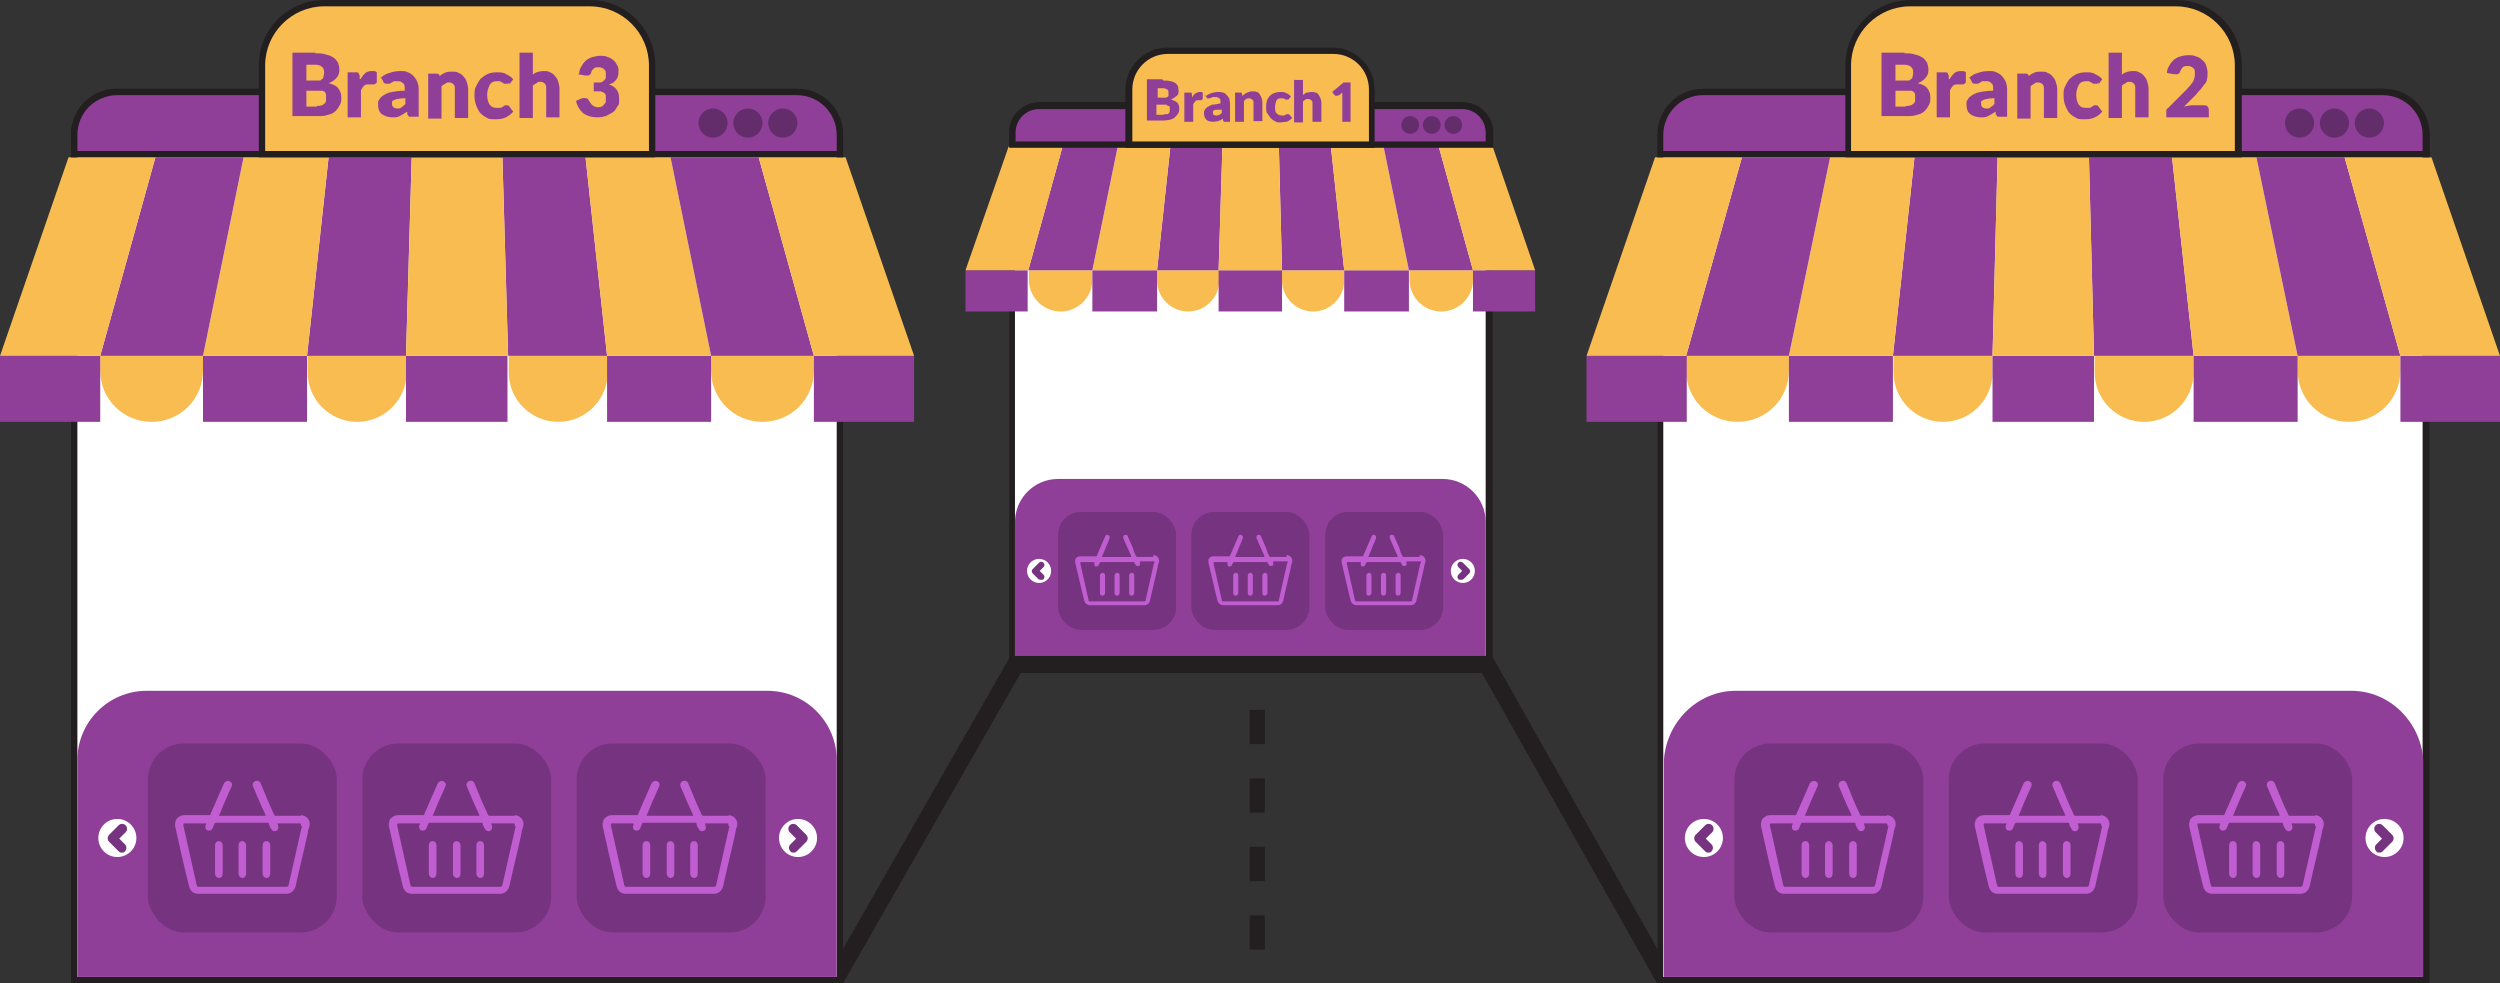 <?xml version="1.0" encoding="UTF-8"?>
<svg id="Layer_1" data-name="Layer 1" xmlns="http://www.w3.org/2000/svg" viewBox="0 0 394.1 155">
  <rect x="0" y="0" width="394.1" height="155" fill="#333333" stroke="none"/>
  <defs>
    <style>
      .cls-1 {
        fill: #c05dd1;
      }

      .cls-1, .cls-2, .cls-3, .cls-4, .cls-5, .cls-6, .cls-7 {
        stroke-width: 0px;
      }

      .cls-2 {
        fill: #903f98;
      }

      .cls-3 {
        fill: #76337f;
      }

      .cls-4 {
        fill: #632d6b;
      }

      .cls-5 {
        fill: #231f20;
      }

      .cls-6 {
        fill: #f8bc50;
      }

      .cls-7 {
        fill: #fff;
      }
    </style>
  </defs>
  <g>
    <path class="cls-7" d="M163.7,16.7h66.9c2.3,0,4.2,1.9,4.2,4.2v83.1h-75.2V20.8c0-2.3,1.9-4.1,4.1-4.1Z"/>
    <path class="cls-5" d="M235.3,104.4h-76.2V20.8c0-2.6,2.1-4.6,4.6-4.6h66.9c2.6,0,4.7,2.1,4.7,4.7v83.6ZM160,103.4h74.2V20.8c0-2-1.6-3.7-3.7-3.7h-66.9c-2,0-3.6,1.6-3.6,3.6v82.6Z"/>
  </g>
  <g>
    <path class="cls-6" d="M162.1,42.6h10.1v1.5c0,2.8-2.3,5-5,5h0c-2.8,0-5-2.3-5-5v-1.5h0Z"/>
    <path class="cls-6" d="M182.4,42.6h9.8v1.6c0,2.7-2.2,4.9-4.9,4.9h0c-2.7,0-4.9-2.2-4.9-4.9v-1.6h0Z"/>
    <path class="cls-6" d="M202.1,42.6h9.8v1.6c0,2.7-2.2,4.9-4.9,4.9h0c-2.7,0-4.9-2.2-4.9-4.9v-1.6h0Z"/>
    <path class="cls-6" d="M222.1,42.6h10.1v1.5c0,2.8-2.3,5-5,5h0c-2.8,0-5-2.3-5-5v-1.5h0Z"/>
    <rect class="cls-2" x="152.2" y="42.6" width="9.8" height="6.5"/>
    <rect class="cls-2" x="172.2" y="42.6" width="10.2" height="6.5"/>
    <rect class="cls-2" x="192.1" y="42.6" width="10" height="6.5"/>
    <rect class="cls-2" x="211.9" y="42.6" width="10.2" height="6.5"/>
    <rect class="cls-2" x="232.2" y="42.6" width="9.8" height="6.5"/>
    <polygon class="cls-2" points="192.7 23.1 192.1 42.6 182.4 42.6 184.5 23.1 192.7 23.1"/>
    <polygon class="cls-6" points="182.4 42.6 172.2 42.6 176.2 23.1 184.5 23.1 182.4 42.6"/>
    <polygon class="cls-2" points="172.2 42.6 162.1 42.6 167.5 23.1 176.2 23.1 172.2 42.6"/>
    <polygon class="cls-6" points="162.1 42.6 152.2 42.6 159 23.1 167.5 23.1 162.1 42.6"/>
    <polygon class="cls-2" points="201.6 23.1 202.1 42.6 211.9 42.6 209.8 23.1 201.6 23.1"/>
    <polygon class="cls-6" points="211.9 42.6 222.1 42.6 218.1 23.1 209.8 23.1 211.9 42.6"/>
    <polygon class="cls-2" points="222.1 42.6 232.2 42.6 226.8 23.1 218.1 23.1 222.1 42.6"/>
    <polygon class="cls-6" points="232.2 42.6 242 42.6 235.3 23.1 226.8 23.1 232.2 42.6"/>
    <polygon class="cls-6" points="192.1 42.6 192.7 23.1 201.6 23.1 202.1 42.6 192.1 42.6"/>
  </g>
  <path class="cls-2" d="M166.8,75.5h60.6c3.7,0,6.8,3,6.8,6.8v21.3h-74.2v-21.3c0-3.7,3-6.8,6.8-6.8Z"/>
  <g>
    <circle class="cls-7" cx="230.6" cy="90" r="1.9"/>
    <path class="cls-3" d="M230.2,91.4c-.1,0-.2,0-.3-.1-.2-.2-.2-.5,0-.7l.6-.6-.6-.6c-.2-.2-.2-.5,0-.7s.5-.2.7,0l1,1c.2.2.2.5,0,.7l-.9.9c0,0-.2.1-.3.1Z"/>
  </g>
  <g>
    <circle class="cls-7" cx="163.8" cy="90" r="1.9"/>
    <path class="cls-3" d="M164.2,91.4c.1,0,.2,0,.3-.1.2-.2.2-.5,0-.7l-.6-.6.6-.6c.2-.2.2-.5,0-.7s-.5-.2-.7,0l-1,1c-.2.2-.2.5,0,.7l.9.9c0,0,.2.1.3.1Z"/>
  </g>
  <g>
    <g>
      <rect class="cls-3" x="166.8" y="80.7" width="18.6" height="18.6" rx="3.6" ry="3.6"/>
      <g>
        <path class="cls-1" d="M181.8,87.8c-.8,0-1.6,0-2.5,0,0,0-.1,0-.2-.1-.2-.4-.4-.8-.5-1.3-.3-.6-.5-1.2-.8-1.8,0-.2-.2-.3-.4-.3-.3,0-.4.3-.3.6.4.9.8,1.8,1.2,2.7,0,0,0,.1,0,.2h-4.6c.2-.4.3-.8.5-1.2.2-.6.5-1.1.7-1.7.1-.3,0-.5-.3-.6-.2,0-.3,0-.4.3-.4,1-.9,2-1.3,3,0,0,0,.1-.2.1-.8,0-1.6,0-2.4,0-.4,0-.7.2-.8.5,0,0,0,.2,0,.2v.3s0,0,0,0c.5,2,.9,4,1.4,5.9.1.5.5.8.9.8,2.9,0,5.8,0,8.6,0,.5,0,.8-.3.9-.8.4-1.7.8-3.4,1.2-5.2,0-.3.1-.5.2-.8.1-.6-.3-1.1-.9-1.1ZM181.9,88.8c-.4,1.9-.9,3.9-1.3,5.8,0,.1,0,.2-.2.2-2.9,0-5.7,0-8.6,0-.1,0-.2,0-.2-.2-.4-1.9-.9-3.9-1.3-5.8,0-.1,0-.2.1-.2.7,0,1.4,0,2.1,0,0,0,0,0,0,0,0,0,0,.1,0,.2,0,.2,0,.4.2.5.2,0,.4,0,.5-.2,0-.1.1-.3.2-.4,0,0,0-.1.2-.1,1.4,0,2.9,0,4.3,0s.5,0,.8,0c0,0,.1,0,.1,0,0,.1.1.3.2.4.1.2.3.3.5.2.2,0,.3-.3.2-.5,0,0,0-.1,0-.2,0,0,0,0,.1,0,.7,0,1.3,0,2,0,.2,0,.2,0,.2.2Z"/>
        <path class="cls-1" d="M173.8,90.3c-.2,0-.4.2-.4.4,0,.9,0,1.8,0,2.8,0,.3.2.4.4.4.2,0,.4-.2.4-.4,0-.5,0-.9,0-1.4,0-.5,0-.9,0-1.4,0-.3-.2-.4-.4-.4Z"/>
        <path class="cls-1" d="M176.1,90.3c-.2,0-.4.2-.4.4,0,.5,0,.9,0,1.4,0,.5,0,.9,0,1.4,0,.3.2.4.4.4.2,0,.4-.2.4-.4,0-.9,0-1.8,0-2.8,0-.3-.2-.4-.4-.4Z"/>
        <path class="cls-1" d="M178.4,90.3c-.2,0-.4.2-.4.4,0,.9,0,1.8,0,2.8,0,.3.2.4.4.4.2,0,.4-.2.4-.4,0-.5,0-.9,0-1.4,0-.5,0-.9,0-1.4,0-.3-.2-.4-.4-.4Z"/>
      </g>
    </g>
    <g>
      <rect class="cls-3" x="187.8" y="80.7" width="18.6" height="18.6" rx="3.6" ry="3.6"/>
      <g>
        <path class="cls-1" d="M202.8,87.8c-.8,0-1.6,0-2.5,0,0,0-.1,0-.2-.1-.2-.4-.4-.8-.5-1.3-.3-.6-.5-1.2-.8-1.8,0-.2-.2-.3-.4-.3-.3,0-.4.3-.3.6.4.9.8,1.8,1.2,2.7,0,0,0,.1,0,.2h-4.6c.2-.4.3-.8.5-1.2.2-.6.5-1.1.7-1.7.1-.3,0-.5-.3-.6-.2,0-.3,0-.4.3-.4,1-.9,2-1.3,3,0,0,0,.1-.2.1-.8,0-1.6,0-2.4,0-.4,0-.7.2-.8.5,0,0,0,.2,0,.2v.3s0,0,0,0c.5,2,.9,4,1.4,5.9.1.5.5.8.9.8,2.9,0,5.8,0,8.6,0,.5,0,.8-.3.9-.8.4-1.7.8-3.4,1.2-5.2,0-.3.1-.5.2-.8.1-.6-.3-1.1-.9-1.1ZM202.9,88.8c-.4,1.9-.9,3.9-1.3,5.8,0,.1,0,.2-.2.2-2.9,0-5.7,0-8.6,0-.1,0-.2,0-.2-.2-.4-1.9-.9-3.9-1.3-5.8,0-.1,0-.2.1-.2.7,0,1.4,0,2.1,0,0,0,0,0,0,0,0,0,0,.1,0,.2,0,.2,0,.4.2.5.2,0,.4,0,.5-.2,0-.1.1-.3.2-.4,0,0,0-.1.2-.1,1.4,0,2.9,0,4.3,0s.5,0,.8,0c0,0,.1,0,.1,0,0,.1.1.3.2.4.1.2.3.3.5.2.2,0,.3-.3.2-.5,0,0,0-.1,0-.2,0,0,0,0,.1,0,.7,0,1.3,0,2,0,.2,0,.2,0,.2.2Z"/>
        <path class="cls-1" d="M194.8,90.3c-.2,0-.4.2-.4.4,0,.9,0,1.8,0,2.8,0,.3.2.4.4.4.2,0,.4-.2.4-.4,0-.5,0-.9,0-1.4,0-.5,0-.9,0-1.4,0-.3-.2-.4-.4-.4Z"/>
        <path class="cls-1" d="M197.1,90.3c-.2,0-.4.2-.4.4,0,.5,0,.9,0,1.4,0,.5,0,.9,0,1.4,0,.3.2.4.4.4.2,0,.4-.2.4-.4,0-.9,0-1.8,0-2.8,0-.3-.2-.4-.4-.4Z"/>
        <path class="cls-1" d="M199.4,90.3c-.2,0-.4.2-.4.4,0,.9,0,1.8,0,2.8,0,.3.2.4.4.4.2,0,.4-.2.4-.4,0-.5,0-.9,0-1.4,0-.5,0-.9,0-1.4,0-.3-.2-.4-.4-.4Z"/>
      </g>
    </g>
    <g>
      <rect class="cls-3" x="208.9" y="80.7" width="18.6" height="18.6" rx="3.6" ry="3.6"/>
      <g>
        <path class="cls-1" d="M223.8,87.8c-.8,0-1.6,0-2.5,0,0,0-.1,0-.2-.1-.2-.4-.4-.8-.5-1.3-.3-.6-.5-1.2-.8-1.8,0-.2-.2-.3-.4-.3-.3,0-.4.3-.3.6.4.9.8,1.8,1.2,2.7,0,0,0,.1,0,.2h-4.6c.2-.4.3-.8.5-1.2.2-.6.5-1.1.7-1.7.1-.3,0-.5-.3-.6-.2,0-.3,0-.4.3-.4,1-.9,2-1.3,3,0,0,0,.1-.2.1-.8,0-1.6,0-2.4,0-.4,0-.7.2-.8.5,0,0,0,.2,0,.2v.3s0,0,0,0c.5,2,.9,4,1.4,5.9.1.5.5.8.9.8,2.9,0,5.8,0,8.6,0,.5,0,.8-.3.9-.8.4-1.7.8-3.4,1.2-5.2,0-.3.1-.5.2-.8.1-.6-.3-1.1-.9-1.1ZM223.9,88.8c-.4,1.9-.9,3.9-1.3,5.8,0,.1,0,.2-.2.2-2.9,0-5.7,0-8.6,0-.1,0-.2,0-.2-.2-.4-1.9-.9-3.9-1.3-5.8,0-.1,0-.2.1-.2.7,0,1.4,0,2.1,0,0,0,0,0,0,0,0,0,0,.1,0,.2,0,.2,0,.4.2.5.2,0,.4,0,.5-.2,0-.1.1-.3.2-.4,0,0,0-.1.2-.1,1.4,0,2.9,0,4.3,0s.5,0,.8,0c0,0,.1,0,.1,0,0,.1.1.3.2.4.1.2.3.3.5.2.2,0,.3-.3.2-.5,0,0,0-.1,0-.2,0,0,0,0,.1,0,.7,0,1.3,0,2,0,.2,0,.2,0,.2.2Z"/>
        <path class="cls-1" d="M215.8,90.3c-.2,0-.4.2-.4.4,0,.9,0,1.8,0,2.8,0,.3.2.4.4.4.2,0,.4-.2.4-.4,0-.5,0-.9,0-1.4,0-.5,0-.9,0-1.4,0-.3-.2-.4-.4-.4Z"/>
        <path class="cls-1" d="M218.1,90.3c-.2,0-.4.2-.4.4,0,.5,0,.9,0,1.4,0,.5,0,.9,0,1.4,0,.3.2.4.4.4.2,0,.4-.2.4-.4,0-.9,0-1.8,0-2.8,0-.3-.2-.4-.4-.4Z"/>
        <path class="cls-1" d="M220.4,90.3c-.2,0-.4.2-.4.4,0,.9,0,1.8,0,2.8,0,.3.2.4.4.4.2,0,.4-.2.4-.4,0-.5,0-.9,0-1.4,0-.5,0-.9,0-1.4,0-.3-.2-.4-.4-.4Z"/>
      </g>
    </g>
  </g>
  <g>
    <g>
      <path class="cls-2" d="M163.8,16.7h66.7c2.3,0,4.3,1.9,4.3,4.3v1.9h-75.2v-1.9c0-2.3,1.9-4.3,4.3-4.3Z"/>
      <path class="cls-5" d="M235.3,23.3h-76.2v-2.4c0-2.6,2.1-4.8,4.8-4.8h66.7c2.6,0,4.8,2.1,4.8,4.8v2.4ZM160,22.3h74.2v-1.4c0-2.1-1.7-3.7-3.7-3.7h-66.7c-2.1,0-3.7,1.7-3.7,3.7v1.4Z"/>
    </g>
    <g>
      <circle class="cls-4" cx="229.1" cy="19.7" r="1.4"/>
      <circle class="cls-4" cx="225.7" cy="19.7" r="1.4"/>
      <circle class="cls-4" cx="222.3" cy="19.7" r="1.4"/>
    </g>
  </g>
  <g>
    <path class="cls-6" d="M184.1,8h26.1c3.4,0,6.1,2.7,6.1,6.1v8.7h-38.3v-8.7c0-3.4,2.7-6.1,6.1-6.1Z"/>
    <path class="cls-5" d="M216.8,23.3h-39.4v-9.2c0-3.6,3-6.6,6.6-6.6h26.1c3.6,0,6.6,3,6.6,6.6v9.2ZM178.5,22.3h37.3v-8.2c0-3.1-2.5-5.6-5.6-5.6h-26.1c-3.1,0-5.6,2.5-5.6,5.6v8.2Z"/>
  </g>
  <polygon class="cls-5" points="132.9 155 132 154.2 130.7 153 131.4 152.2 159.3 103.4 235.2 103.4 263.6 153.7 261.2 155 233.6 106.1 160.9 106.1 132.9 155"/>
  <path class="cls-5" d="M199.4,149.7h-2.4v-5.4h2.4v5.4ZM199.4,138.9h-2.4v-5.4h2.4v5.4ZM199.4,128.1h-2.4v-5.4h2.4v5.4ZM199.4,117.3h-2.4v-5.4h2.4v5.4Z"/>
  <g>
    <path class="cls-7" d="M268.4,14.5h107.4c3.7,0,6.7,3,6.7,6.7v133.3h-120.7V21.1c0-3.7,3-6.6,6.6-6.6Z"/>
    <path class="cls-5" d="M383,155h-121.7V21.1c0-3.9,3.2-7.1,7.1-7.1h107.4c4,0,7.2,3.2,7.2,7.2v133.8ZM262.2,154h119.7V21.2c0-3.4-2.8-6.2-6.2-6.2h-107.4c-3.4,0-6.1,2.8-6.1,6.1v132.8Z"/>
  </g>
  <g>
    <path class="cls-6" d="M265.8,56.1h16.2v2.3c0,4.5-3.6,8.1-8.1,8.1h0c-4.5,0-8.1-3.6-8.1-8.1v-2.3h0Z"/>
    <path class="cls-6" d="M298.4,56.1h15.7v2.6c0,4.3-3.5,7.8-7.8,7.8h0c-4.3,0-7.8-3.5-7.8-7.8v-2.6h0Z"/>
    <path class="cls-6" d="M330.1,56.1h15.7v2.6c0,4.3-3.5,7.8-7.8,7.8h0c-4.3,0-7.8-3.5-7.8-7.8v-2.6h0Z"/>
    <path class="cls-6" d="M362.2,56.1h16.2v2.3c0,4.5-3.6,8.1-8.1,8.1h0c-4.5,0-8.1-3.6-8.1-8.1v-2.3h0Z"/>
    <rect class="cls-2" x="250.1" y="56.1" width="15.8" height="10.4"/>
    <rect class="cls-2" x="282" y="56.1" width="16.4" height="10.4"/>
    <rect class="cls-2" x="314.1" y="56.1" width="16" height="10.4"/>
    <rect class="cls-2" x="345.8" y="56.1" width="16.4" height="10.4"/>
    <rect class="cls-2" x="378.4" y="56.1" width="15.8" height="10.4"/>
    <polygon class="cls-2" points="314.9 24.8 314.1 56.1 298.4 56.1 301.8 24.8 314.9 24.8"/>
    <polygon class="cls-6" points="298.4 56.1 282 56.1 288.5 24.8 301.8 24.8 298.4 56.1"/>
    <polygon class="cls-2" points="282 56.1 265.8 56.1 274.6 24.8 288.5 24.8 282 56.1"/>
    <polygon class="cls-6" points="265.8 56.1 250.1 56.1 260.9 24.8 274.6 24.8 265.8 56.1"/>
    <polygon class="cls-2" points="329.3 24.8 330.1 56.1 345.8 56.1 342.4 24.8 329.3 24.8"/>
    <polygon class="cls-6" points="345.8 56.1 362.2 56.1 355.7 24.8 342.4 24.8 345.8 56.1"/>
    <polygon class="cls-2" points="362.2 56.1 378.4 56.1 369.6 24.8 355.7 24.8 362.2 56.1"/>
    <polygon class="cls-6" points="378.4 56.1 394.1 56.1 383.3 24.8 369.6 24.8 378.4 56.1"/>
    <polygon class="cls-6" points="314.1 56.1 314.9 24.8 329.3 24.8 330.1 56.1 314.1 56.1"/>
  </g>
  <path class="cls-2" d="M382,154h-119.7v-34.2c.4-6,5.3-10.9,11.3-10.9h97.1c6,0,10.9,4.9,11.3,10.9v34.2Z"/>
  <g>
    <circle class="cls-7" cx="375.9" cy="132.1" r="3"/>
    <path class="cls-3" d="M375.1,134.4c-.2,0-.4,0-.5-.2-.3-.3-.3-.8,0-1.1l.9-.9-1-1c-.3-.3-.3-.8,0-1.1s.8-.3,1.1,0l1.5,1.5c.3.3.3.8,0,1.1l-1.5,1.5c-.2.2-.3.2-.5.2Z"/>
  </g>
  <g>
    <circle class="cls-7" cx="268.6" cy="132.1" r="3"/>
    <path class="cls-3" d="M269.3,134.4c.2,0,.4,0,.5-.2.3-.3.3-.8,0-1.1l-.9-.9,1-1c.3-.3.3-.8,0-1.1s-.8-.3-1.1,0l-1.5,1.5c-.3.3-.3.8,0,1.1l1.5,1.5c.2.2.3.2.5.2Z"/>
  </g>
  <g>
    <g>
      <rect class="cls-3" x="273.4" y="117.2" width="29.8" height="29.8" rx="5.7" ry="5.7"/>
      <g>
        <path class="cls-1" d="M297.5,128.6c-1.3,0-2.6,0-4,0-.1,0-.2,0-.3-.2-.3-.7-.6-1.3-.9-2-.4-1-.8-1.9-1.2-2.9-.1-.3-.4-.5-.7-.4-.4,0-.7.5-.5.9.6,1.4,1.2,2.9,1.9,4.3,0,0,0,.2.1.3h-7.4c.3-.6.5-1.2.8-1.9.4-.9.8-1.8,1.2-2.7.2-.4,0-.8-.5-.9-.3,0-.5.1-.7.4-.7,1.6-1.4,3.2-2.1,4.8,0,.2-.1.2-.3.2-1.3,0-2.6,0-3.8,0-.6,0-1.1.3-1.4.8,0,.1,0,.3-.1.4v.5s0,0,0,0c.7,3.2,1.4,6.3,2.2,9.5.2.8.7,1.2,1.5,1.2,4.6,0,9.2,0,13.8,0,.8,0,1.3-.5,1.5-1.2.6-2.8,1.3-5.5,1.9-8.3,0-.4.2-.8.3-1.2.2-.9-.5-1.7-1.4-1.7ZM297.7,130.2c-.7,3.1-1.4,6.2-2.1,9.3,0,.2-.2.3-.4.3-4.6,0-9.2,0-13.7,0-.2,0-.3,0-.4-.3-.7-3.1-1.4-6.2-2.1-9.4,0-.2,0-.3.2-.3,1.1,0,2.3,0,3.4,0,0,0,0,0,0,0,0,.1,0,.2-.1.3-.1.3,0,.7.3.8.3.1.7,0,.8-.3.1-.2.2-.5.3-.7,0-.1.1-.2.3-.2,2.3,0,4.6,0,6.9,0s.8,0,1.2,0c.1,0,.2,0,.2.2,0,.2.2.5.3.7.2.4.5.5.8.4.3-.1.5-.5.3-.9,0-.1,0-.2-.1-.3,0,0,.1,0,.2,0,1.1,0,2.1,0,3.2,0,.3,0,.4,0,.3.4Z"/>
        <path class="cls-1" d="M284.6,132.6c-.4,0-.6.3-.6.7,0,1.5,0,2.9,0,4.4,0,.4.3.7.6.7.4,0,.6-.3.6-.7,0-.7,0-1.5,0-2.2,0-.7,0-1.5,0-2.2,0-.4-.2-.7-.6-.7Z"/>
        <path class="cls-1" d="M288.3,132.6c-.4,0-.6.3-.6.7,0,.7,0,1.5,0,2.2,0,.7,0,1.5,0,2.2,0,.4.3.7.6.7.4,0,.6-.3.6-.7,0-1.5,0-2.9,0-4.4,0-.4-.3-.7-.6-.7Z"/>
        <path class="cls-1" d="M292.1,132.6c-.4,0-.6.3-.6.7,0,1.5,0,2.9,0,4.4,0,.4.3.7.6.7.4,0,.6-.3.6-.7,0-.7,0-1.5,0-2.2,0-.7,0-1.5,0-2.2,0-.4-.2-.7-.6-.7Z"/>
      </g>
    </g>
    <g>
      <rect class="cls-3" x="307.2" y="117.2" width="29.8" height="29.8" rx="5.7" ry="5.7"/>
      <g>
        <path class="cls-1" d="M331.2,128.6c-1.3,0-2.6,0-4,0-.1,0-.2,0-.3-.2-.3-.7-.6-1.3-.9-2-.4-1-.8-1.9-1.2-2.9-.1-.3-.4-.5-.7-.4-.4,0-.7.5-.5.9.6,1.4,1.2,2.9,1.9,4.3,0,0,0,.2.1.3h-7.4c.3-.6.5-1.2.8-1.9.4-.9.8-1.8,1.2-2.7.2-.4,0-.8-.5-.9-.3,0-.5.1-.7.4-.7,1.6-1.4,3.2-2.1,4.8,0,.2-.1.2-.3.2-1.3,0-2.6,0-3.8,0-.6,0-1.1.3-1.4.8,0,.1,0,.3-.1.4v.5s0,0,0,0c.7,3.2,1.4,6.3,2.2,9.5.2.8.7,1.2,1.5,1.2,4.6,0,9.2,0,13.8,0,.8,0,1.3-.5,1.5-1.2.6-2.8,1.3-5.5,1.9-8.3,0-.4.2-.8.3-1.2.2-.9-.5-1.7-1.4-1.7ZM331.4,130.2c-.7,3.1-1.4,6.2-2.1,9.3,0,.2-.2.3-.4.3-4.6,0-9.2,0-13.7,0-.2,0-.3,0-.4-.3-.7-3.1-1.4-6.2-2.1-9.4,0-.2,0-.3.2-.3,1.1,0,2.3,0,3.4,0,0,0,0,0,0,0,0,.1,0,.2-.1.3-.1.3,0,.7.3.8.3.1.7,0,.8-.3.1-.2.2-.5.3-.7,0-.1.1-.2.3-.2,2.3,0,4.6,0,6.9,0s.8,0,1.2,0c.1,0,.2,0,.2.2,0,.2.2.5.3.7.2.4.5.5.8.4.3-.1.5-.5.3-.9,0-.1,0-.2-.1-.3,0,0,.1,0,.2,0,1.1,0,2.1,0,3.2,0,.3,0,.4,0,.3.4Z"/>
        <path class="cls-1" d="M318.3,132.6c-.4,0-.6.3-.6.7,0,1.5,0,2.9,0,4.4,0,.4.3.7.6.7.4,0,.6-.3.6-.7,0-.7,0-1.5,0-2.2,0-.7,0-1.5,0-2.2,0-.4-.2-.7-.6-.7Z"/>
        <path class="cls-1" d="M322,132.6c-.4,0-.6.3-.6.7,0,.7,0,1.5,0,2.2,0,.7,0,1.5,0,2.2,0,.4.3.7.6.7.4,0,.6-.3.6-.7,0-1.5,0-2.9,0-4.4,0-.4-.3-.7-.6-.7Z"/>
        <path class="cls-1" d="M325.8,132.6c-.4,0-.6.3-.6.7,0,1.5,0,2.9,0,4.4,0,.4.3.7.6.7.4,0,.6-.3.6-.7,0-.7,0-1.5,0-2.2,0-.7,0-1.5,0-2.2,0-.4-.2-.7-.6-.7Z"/>
      </g>
    </g>
    <g>
      <rect class="cls-3" x="341" y="117.2" width="29.8" height="29.8" rx="5.7" ry="5.7"/>
      <g>
        <path class="cls-1" d="M365,128.6c-1.3,0-2.6,0-4,0-.1,0-.2,0-.3-.2-.3-.7-.6-1.3-.9-2-.4-1-.8-1.9-1.2-2.9-.1-.3-.4-.5-.7-.4-.4,0-.7.5-.5.9.6,1.4,1.2,2.9,1.9,4.3,0,0,0,.2.1.3h-7.4c.3-.6.5-1.2.8-1.9.4-.9.8-1.8,1.2-2.7.2-.4,0-.8-.5-.9-.3,0-.5.1-.7.4-.7,1.6-1.4,3.2-2.1,4.8,0,.2-.1.2-.3.2-1.3,0-2.6,0-3.8,0-.6,0-1.1.3-1.4.8,0,.1,0,.3-.1.4v.5s0,0,0,0c.7,3.2,1.4,6.3,2.2,9.5.2.8.7,1.2,1.5,1.2,4.6,0,9.2,0,13.8,0,.8,0,1.3-.5,1.5-1.2.6-2.8,1.3-5.5,1.9-8.3,0-.4.2-.8.3-1.2.2-.9-.5-1.7-1.4-1.7ZM365.1,130.2c-.7,3.1-1.4,6.2-2.1,9.3,0,.2-.2.3-.4.3-4.6,0-9.2,0-13.7,0-.2,0-.3,0-.4-.3-.7-3.1-1.4-6.2-2.1-9.4,0-.2,0-.3.2-.3,1.1,0,2.3,0,3.4,0,0,0,0,0,0,0,0,.1,0,.2-.1.3-.1.3,0,.7.3.8.3.1.7,0,.8-.3.1-.2.2-.5.3-.7,0-.1.1-.2.3-.2,2.3,0,4.6,0,6.9,0s.8,0,1.2,0c.1,0,.2,0,.2.2,0,.2.2.5.3.7.2.4.5.5.8.4.3-.1.5-.5.3-.9,0-.1,0-.2-.1-.3,0,0,.1,0,.2,0,1.1,0,2.1,0,3.2,0,.3,0,.4,0,.3.4Z"/>
        <path class="cls-1" d="M352,132.6c-.4,0-.6.3-.6.7,0,1.5,0,2.9,0,4.4,0,.4.3.7.6.7.4,0,.6-.3.6-.7,0-.7,0-1.5,0-2.2,0-.7,0-1.5,0-2.2,0-.4-.2-.7-.6-.7Z"/>
        <path class="cls-1" d="M355.7,132.6c-.4,0-.6.3-.6.7,0,.7,0,1.5,0,2.2,0,.7,0,1.5,0,2.2,0,.4.3.7.6.7.4,0,.6-.3.6-.7,0-1.5,0-2.9,0-4.4,0-.4-.3-.7-.6-.7Z"/>
        <path class="cls-1" d="M359.5,132.6c-.4,0-.6.3-.6.7,0,1.5,0,2.9,0,4.4,0,.4.3.7.6.7.4,0,.6-.3.6-.7,0-.7,0-1.5,0-2.2,0-.7,0-1.5,0-2.2,0-.4-.2-.7-.6-.7Z"/>
      </g>
    </g>
  </g>
  <g>
    <g>
      <path class="cls-2" d="M268.6,14.5h107.1c3.8,0,6.8,3.1,6.8,6.8v3h-120.7v-3c0-3.8,3.1-6.8,6.8-6.8Z"/>
      <path class="cls-5" d="M383,24.8h-121.7v-3.5c0-4,3.3-7.3,7.3-7.3h107.1c4,0,7.3,3.3,7.3,7.3v3.5ZM262.2,23.8h119.7v-2.5c0-3.5-2.8-6.3-6.3-6.3h-107.1c-3.5,0-6.3,2.8-6.3,6.3v2.5Z"/>
    </g>
    <g>
      <circle class="cls-4" cx="373.5" cy="19.4" r="2.3"/>
      <circle class="cls-4" cx="368" cy="19.4" r="2.3"/>
      <circle class="cls-4" cx="362.5" cy="19.4" r="2.3"/>
    </g>
  </g>
  <g>
    <path class="cls-6" d="M301.1.5h41.9c5.4,0,9.8,4.4,9.8,9.8v14h-61.5v-14c0-5.4,4.4-9.8,9.8-9.8Z"/>
    <path class="cls-5" d="M353.4,24.8h-62.5v-14.5c0-5.7,4.6-10.3,10.3-10.3h41.9c5.7,0,10.3,4.6,10.3,10.3v14.5ZM291.8,23.8h60.5v-13.5c0-5.1-4.2-9.3-9.3-9.3h-41.9c-5.1,0-9.3,4.2-9.3,9.3v13.5Z"/>
  </g>
  <g>
    <path class="cls-7" d="M18.3,14.5h107.4c3.7,0,6.7,3,6.7,6.7v133.3H11.7V21.1c0-3.7,3-6.6,6.6-6.6Z"/>
    <path class="cls-5" d="M132.9,155H11.2V21.1c0-3.9,3.2-7.1,7.1-7.1h107.4c4,0,7.2,3.2,7.2,7.2v133.8ZM12.2,154h119.7V21.2c0-3.4-2.8-6.2-6.2-6.2H18.3c-3.4,0-6.1,2.8-6.1,6.1v132.8Z"/>
  </g>
  <g>
    <path class="cls-6" d="M15.8,56.1h16.2v2.3c0,4.5-3.6,8.1-8.1,8.1h0c-4.5,0-8.1-3.6-8.1-8.1v-2.3h0Z"/>
    <path class="cls-6" d="M48.4,56.1h15.7v2.6c0,4.3-3.5,7.8-7.8,7.8h0c-4.3,0-7.8-3.5-7.8-7.8v-2.6h0Z"/>
    <path class="cls-6" d="M80.1,56.1h15.7v2.6c0,4.3-3.5,7.8-7.8,7.8h0c-4.3,0-7.8-3.5-7.8-7.8v-2.6h0Z"/>
    <path class="cls-6" d="M112.1,56.1h16.2v2.3c0,4.5-3.6,8.1-8.1,8.1h0c-4.5,0-8.1-3.6-8.1-8.1v-2.3h0Z"/>
    <rect class="cls-2" y="56.1" width="15.8" height="10.4"/>
    <rect class="cls-2" x="32" y="56.1" width="16.4" height="10.4"/>
    <rect class="cls-2" x="64" y="56.1" width="16" height="10.4"/>
    <rect class="cls-2" x="95.7" y="56.1" width="16.4" height="10.4"/>
    <rect class="cls-2" x="128.3" y="56.1" width="15.8" height="10.4"/>
    <polygon class="cls-2" points="64.9 24.8 64 56.1 48.4 56.1 51.8 24.8 64.9 24.8"/>
    <polygon class="cls-6" points="48.4 56.1 32 56.1 38.4 24.8 51.8 24.8 48.4 56.1"/>
    <polygon class="cls-2" points="32 56.1 15.8 56.1 24.5 24.8 38.4 24.8 32 56.1"/>
    <polygon class="cls-6" points="15.8 56.1 0 56.1 10.8 24.8 24.5 24.8 15.8 56.1"/>
    <polygon class="cls-2" points="79.2 24.8 80.1 56.1 95.7 56.1 92.3 24.8 79.2 24.8"/>
    <polygon class="cls-6" points="95.7 56.1 112.1 56.1 105.7 24.8 92.3 24.8 95.7 56.1"/>
    <polygon class="cls-2" points="112.1 56.1 128.3 56.1 119.6 24.8 105.7 24.8 112.1 56.1"/>
    <polygon class="cls-6" points="128.3 56.1 144.1 56.1 133.3 24.8 119.6 24.8 128.3 56.1"/>
    <polygon class="cls-6" points="64 56.1 64.9 24.8 79.2 24.8 80.1 56.1 64 56.1"/>
  </g>
  <path class="cls-2" d="M23.1,108.9h97.9c6,0,10.9,4.9,10.9,10.9v34.2H12.2v-34.2c0-6,4.9-10.9,10.9-10.9Z"/>
  <g>
    <circle class="cls-7" cx="125.8" cy="132.1" r="3"/>
    <path class="cls-3" d="M125.1,134.4c-.2,0-.4,0-.5-.2-.3-.3-.3-.8,0-1.1l.9-.9-1-1c-.3-.3-.3-.8,0-1.1s.8-.3,1.1,0l1.5,1.5c.3.3.3.8,0,1.1l-1.5,1.5c-.2.2-.3.2-.5.2Z"/>
  </g>
  <g>
    <circle class="cls-7" cx="18.5" cy="132.1" r="3"/>
    <path class="cls-3" d="M19.2,134.4c.2,0,.4,0,.5-.2.3-.3.3-.8,0-1.1l-.9-.9,1-1c.3-.3.3-.8,0-1.1s-.8-.3-1.1,0l-1.5,1.5c-.3.3-.3.8,0,1.1l1.5,1.5c.2.2.3.2.5.2Z"/>
  </g>
  <g>
    <g>
      <rect class="cls-3" x="23.3" y="117.2" width="29.8" height="29.8" rx="5.7" ry="5.7"/>
      <g>
        <path class="cls-1" d="M47.5,128.6c-1.3,0-2.6,0-4,0-.1,0-.2,0-.3-.2-.3-.7-.6-1.3-.9-2-.4-1-.8-1.9-1.2-2.9-.1-.3-.4-.5-.7-.4-.4,0-.7.5-.5.9.6,1.4,1.2,2.9,1.9,4.3,0,0,0,.2.1.3h-7.4c.3-.6.5-1.2.8-1.9.4-.9.8-1.8,1.2-2.7.2-.4,0-.8-.5-.9-.3,0-.5.1-.7.4-.7,1.6-1.4,3.2-2.1,4.8,0,.2-.1.2-.3.2-1.3,0-2.6,0-3.8,0-.6,0-1.1.3-1.4.8,0,.1,0,.3-.1.4v.5s0,0,0,0c.7,3.2,1.4,6.3,2.2,9.5.2.8.7,1.2,1.5,1.2,4.6,0,9.2,0,13.8,0,.8,0,1.3-.5,1.5-1.2.6-2.8,1.3-5.5,1.9-8.3,0-.4.2-.8.3-1.2.2-.9-.5-1.7-1.4-1.7ZM47.6,130.2c-.7,3.1-1.4,6.2-2.1,9.3,0,.2-.2.3-.4.3-4.6,0-9.2,0-13.7,0-.2,0-.3,0-.4-.3-.7-3.1-1.4-6.2-2.1-9.4,0-.2,0-.3.2-.3,1.1,0,2.3,0,3.4,0,0,0,0,0,0,0,0,.1,0,.2-.1.3-.1.3,0,.7.3.8.3.1.7,0,.8-.3.1-.2.2-.5.3-.7,0-.1.1-.2.3-.2,2.3,0,4.6,0,6.9,0s.8,0,1.2,0c.1,0,.2,0,.2.2,0,.2.2.5.3.7.2.4.5.5.8.4.3-.1.5-.5.3-.9,0-.1,0-.2-.1-.3,0,0,.1,0,.2,0,1.1,0,2.1,0,3.2,0,.3,0,.4,0,.3.4Z"/>
        <path class="cls-1" d="M34.5,132.6c-.4,0-.6.3-.6.7,0,1.5,0,2.9,0,4.4,0,.4.3.7.6.7.4,0,.6-.3.6-.7,0-.7,0-1.5,0-2.2,0-.7,0-1.5,0-2.2,0-.4-.2-.7-.6-.7Z"/>
        <path class="cls-1" d="M38.2,132.6c-.4,0-.6.3-.6.7,0,.7,0,1.5,0,2.2,0,.7,0,1.5,0,2.2,0,.4.3.7.6.7.4,0,.6-.3.6-.7,0-1.5,0-2.9,0-4.4,0-.4-.3-.7-.6-.7Z"/>
        <path class="cls-1" d="M42,132.6c-.4,0-.6.3-.6.7,0,1.5,0,2.9,0,4.4,0,.4.3.7.6.7.4,0,.6-.3.6-.7,0-.7,0-1.5,0-2.2,0-.7,0-1.5,0-2.2,0-.4-.2-.7-.6-.7Z"/>
      </g>
    </g>
    <g>
      <rect class="cls-3" x="57.1" y="117.2" width="29.8" height="29.8" rx="5.7" ry="5.7"/>
      <g>
        <path class="cls-1" d="M81.2,128.6c-1.3,0-2.6,0-4,0-.1,0-.2,0-.3-.2-.3-.7-.6-1.3-.9-2-.4-1-.8-1.9-1.2-2.9-.1-.3-.4-.5-.7-.4-.4,0-.7.5-.5.9.6,1.4,1.2,2.9,1.9,4.3,0,0,0,.2.1.3h-7.4c.3-.6.5-1.2.8-1.9.4-.9.8-1.8,1.2-2.7.2-.4,0-.8-.5-.9-.3,0-.5.1-.7.4-.7,1.6-1.4,3.2-2.1,4.8,0,.2-.1.2-.3.2-1.3,0-2.6,0-3.8,0-.6,0-1.1.3-1.4.8,0,.1,0,.3-.1.4v.5s0,0,0,0c.7,3.2,1.4,6.3,2.2,9.5.2.8.7,1.2,1.5,1.2,4.6,0,9.2,0,13.8,0,.8,0,1.3-.5,1.5-1.2.6-2.8,1.3-5.5,1.9-8.3,0-.4.2-.8.3-1.2.2-.9-.5-1.7-1.4-1.7ZM81.3,130.2c-.7,3.1-1.4,6.2-2.1,9.3,0,.2-.2.3-.4.3-4.6,0-9.2,0-13.7,0-.2,0-.3,0-.4-.3-.7-3.1-1.4-6.2-2.1-9.4,0-.2,0-.3.2-.3,1.1,0,2.3,0,3.4,0,0,0,0,0,0,0,0,.1,0,.2-.1.3-.1.3,0,.7.3.8.3.1.7,0,.8-.3.1-.2.2-.5.3-.7,0-.1.1-.2.3-.2,2.3,0,4.6,0,6.9,0s.8,0,1.2,0c.1,0,.2,0,.2.2,0,.2.2.5.3.7.2.4.5.5.8.4.3-.1.5-.5.3-.9,0-.1,0-.2-.1-.3,0,0,.1,0,.2,0,1.1,0,2.1,0,3.2,0,.3,0,.4,0,.3.4Z"/>
        <path class="cls-1" d="M68.2,132.6c-.4,0-.6.3-.6.7,0,1.5,0,2.9,0,4.4,0,.4.3.7.6.7.4,0,.6-.3.6-.7,0-.7,0-1.5,0-2.2,0-.7,0-1.5,0-2.2,0-.4-.2-.7-.6-.7Z"/>
        <path class="cls-1" d="M72,132.6c-.4,0-.6.3-.6.7,0,.7,0,1.5,0,2.2,0,.7,0,1.5,0,2.2,0,.4.3.7.6.7.4,0,.6-.3.6-.7,0-1.5,0-2.9,0-4.4,0-.4-.3-.7-.6-.7Z"/>
        <path class="cls-1" d="M75.7,132.6c-.4,0-.6.3-.6.7,0,1.5,0,2.9,0,4.4,0,.4.3.7.6.7.4,0,.6-.3.6-.7,0-.7,0-1.5,0-2.2,0-.7,0-1.5,0-2.2,0-.4-.2-.7-.6-.7Z"/>
      </g>
    </g>
    <g>
      <rect class="cls-3" x="90.9" y="117.2" width="29.8" height="29.8" rx="5.7" ry="5.7"/>
      <g>
        <path class="cls-1" d="M114.9,128.6c-1.3,0-2.6,0-4,0-.1,0-.2,0-.3-.2-.3-.7-.6-1.3-.9-2-.4-1-.8-1.9-1.2-2.9-.1-.3-.4-.5-.7-.4-.4,0-.7.5-.5.9.6,1.4,1.2,2.9,1.9,4.3,0,0,0,.2.1.3h-7.4c.3-.6.5-1.2.8-1.9.4-.9.8-1.8,1.2-2.7.2-.4,0-.8-.5-.9-.3,0-.5.1-.7.4-.7,1.6-1.4,3.2-2.1,4.8,0,.2-.1.2-.3.2-1.3,0-2.6,0-3.8,0-.6,0-1.1.3-1.4.8,0,.1,0,.3-.1.4v.5s0,0,0,0c.7,3.2,1.4,6.3,2.2,9.5.2.8.7,1.2,1.5,1.2,4.6,0,9.2,0,13.8,0,.8,0,1.3-.5,1.5-1.2.6-2.8,1.3-5.5,1.9-8.3,0-.4.2-.8.3-1.2.2-.9-.5-1.7-1.4-1.7ZM115,130.2c-.7,3.1-1.4,6.2-2.1,9.3,0,.2-.2.3-.4.3-4.6,0-9.2,0-13.7,0-.2,0-.3,0-.4-.3-.7-3.1-1.4-6.2-2.1-9.4,0-.2,0-.3.2-.3,1.1,0,2.3,0,3.4,0,0,0,0,0,0,0,0,.1,0,.2-.1.3-.1.3,0,.7.3.8.3.1.7,0,.8-.3.1-.2.2-.5.3-.7,0-.1.1-.2.3-.2,2.3,0,4.6,0,6.9,0s.8,0,1.2,0c.1,0,.2,0,.2.2,0,.2.2.5.3.7.2.4.5.5.8.4.3-.1.5-.5.3-.9,0-.1,0-.2-.1-.3,0,0,.1,0,.2,0,1.1,0,2.1,0,3.2,0,.3,0,.4,0,.3.4Z"/>
        <path class="cls-1" d="M101.9,132.6c-.4,0-.6.3-.6.7,0,1.5,0,2.9,0,4.4,0,.4.3.7.6.7.4,0,.6-.3.6-.7,0-.7,0-1.5,0-2.2,0-.7,0-1.5,0-2.2,0-.4-.2-.7-.6-.7Z"/>
        <path class="cls-1" d="M105.7,132.6c-.4,0-.6.3-.6.7,0,.7,0,1.5,0,2.2,0,.7,0,1.5,0,2.2,0,.4.3.7.6.7.4,0,.6-.3.6-.7,0-1.5,0-2.9,0-4.4,0-.4-.3-.7-.6-.7Z"/>
        <path class="cls-1" d="M109.4,132.6c-.4,0-.6.3-.6.7,0,1.5,0,2.9,0,4.4,0,.4.3.7.6.7.4,0,.6-.3.6-.7,0-.7,0-1.5,0-2.2,0-.7,0-1.5,0-2.2,0-.4-.2-.7-.6-.7Z"/>
      </g>
    </g>
  </g>
  <g>
    <g>
      <path class="cls-2" d="M18.5,14.5h107.1c3.8,0,6.8,3.1,6.8,6.8v3H11.7v-3c0-3.8,3.1-6.8,6.8-6.8Z"/>
      <path class="cls-5" d="M132.9,24.8H11.2v-3.5c0-4,3.3-7.3,7.3-7.3h107.1c4,0,7.3,3.3,7.3,7.3v3.5ZM12.2,23.8h119.7v-2.5c0-3.5-2.8-6.3-6.3-6.3H18.5c-3.5,0-6.3,2.8-6.3,6.3v2.5Z"/>
    </g>
    <g>
      <circle class="cls-4" cx="123.4" cy="19.4" r="2.3"/>
      <circle class="cls-4" cx="117.9" cy="19.4" r="2.3"/>
      <circle class="cls-4" cx="112.4" cy="19.4" r="2.3"/>
    </g>
  </g>
  <g>
    <path class="cls-6" d="M51.1.5h41.9c5.4,0,9.8,4.4,9.8,9.8v14h-61.5v-14c0-5.4,4.4-9.8,9.8-9.8Z"/>
    <path class="cls-5" d="M103.3,24.8h-62.5v-14.5c0-5.7,4.6-10.3,10.3-10.3h41.9c5.7,0,10.3,4.6,10.3,10.3v14.5ZM41.8,23.8h60.5v-13.5c0-5.1-4.2-9.3-9.3-9.3h-41.9c-5.1,0-9.3,4.2-9.3,9.3v13.5Z"/>
  </g>
  <g>
    <path class="cls-2" d="M183.4,12.7c.4,0,.8,0,1.1.1.3,0,.6.2.8.3.2.2.3.3.4.5,0,.2.1.5.1.7s0,.6-.3.8c-.2.2-.5.4-.9.6.4.1.8.3,1,.5s.3.5.3.9,0,.5-.2.8c-.1.2-.3.4-.5.6-.2.2-.5.3-.8.4-.3,0-.6.1-1,.1h-2.6v-6.5h2.4ZM182.5,13.8v1.6h.8c.2,0,.3,0,.4,0,.1,0,.2,0,.3-.1,0,0,.2-.1.2-.2,0,0,0-.2,0-.4,0-.3,0-.5-.2-.6-.2-.1-.4-.2-.7-.2h-.9ZM183.5,18c.2,0,.4,0,.5,0s.2-.1.3-.2c0,0,.1-.2.1-.3,0,0,0-.2,0-.3s0-.2,0-.3c0,0,0-.2-.2-.2s-.2-.1-.3-.2c-.1,0-.3,0-.5,0h-1.1v1.6h1.1Z"/>
    <path class="cls-2" d="M188,15.3c.1-.3.3-.5.5-.6.2-.1.4-.2.6-.2s.4,0,.5.1v1c-.1.1-.2.2-.3.2s-.1,0-.2,0c0,0-.2,0-.2,0-.2,0-.4,0-.5.2-.1.1-.2.3-.3.4v2.8h-1.4v-4.6h.8c.1,0,.2,0,.3,0s0,.1.1.2v.4Z"/>
    <path class="cls-2" d="M190,15.2c.3-.2.6-.4.9-.5.3-.1.7-.2,1.1-.2s.5,0,.8.1c.2,0,.4.2.6.4.2.2.3.4.4.6,0,.2.1.5.1.7v2.9h-.6c-.1,0-.2,0-.3,0s-.1-.1-.2-.2v-.3c-.3.2-.5.3-.8.4-.2,0-.5.1-.8.1s-.8-.1-1-.3c-.2-.2-.4-.5-.4-1s0-.3.1-.5c0-.2.2-.3.4-.5.2-.1.5-.3.8-.4.3,0,.8-.1,1.3-.2v-.2c0-.3,0-.5-.2-.6-.1-.1-.3-.2-.5-.2s-.3,0-.4,0c-.1,0-.2,0-.3.1,0,0-.2,0-.2.1,0,0-.2,0-.3,0s-.2,0-.2,0c0,0-.1,0-.1-.2l-.3-.4ZM192.5,17.3c-.3,0-.5,0-.7,0-.2,0-.3,0-.4.1-.1,0-.2.1-.2.2s0,.1,0,.2c0,.3.2.4.5.4s.3,0,.5-.1c.1,0,.3-.2.4-.3v-.6Z"/>
    <path class="cls-2" d="M196,15c.2-.2.4-.3.6-.4.2-.1.5-.2.8-.2s.5,0,.7.1c.2,0,.4.2.5.4.1.2.2.3.3.6s.1.4.1.7v2.9h-1.4v-2.9c0-.2,0-.4-.2-.5-.1-.1-.3-.2-.5-.2s-.3,0-.4.1c-.1,0-.3.2-.4.3v3.3h-1.4v-4.6h.8c.2,0,.3,0,.3.2v.3Z"/>
    <path class="cls-2" d="M203.2,15.6c0,0,0,0-.1.1,0,0,0,0-.2,0s-.1,0-.2,0c0,0-.1,0-.2-.1s-.1,0-.2-.1c0,0-.2,0-.4,0-.3,0-.6.1-.7.4s-.2.6-.2,1,0,.8.3,1c.2.2.4.3.7.3s.3,0,.4,0c0,0,.2,0,.2-.1,0,0,.1,0,.2-.1,0,0,.1,0,.2,0s.2,0,.3.1l.4.5c-.3.3-.6.5-.9.6-.3,0-.7.1-1,.1s-.6,0-.8-.2c-.3-.1-.5-.3-.7-.5s-.3-.5-.5-.7-.2-.6-.2-1,0-.6.1-.9c0-.3.2-.5.4-.8.2-.2.4-.4.7-.5.3-.1.6-.2,1-.2s.7,0,1,.2c.3.1.5.3.7.5l-.4.5Z"/>
    <path class="cls-2" d="M205.5,14.9c.2-.1.3-.3.5-.3.2,0,.4-.1.7-.1s.5,0,.7.1c.2,0,.4.2.5.4.1.2.2.3.3.6s.1.4.1.7v2.9h-1.4v-2.9c0-.2,0-.4-.2-.5-.1-.1-.3-.2-.5-.2s-.3,0-.4.1c-.1,0-.3.2-.4.3v3.3h-1.4v-6.7h1.4v2.4Z"/>
    <path class="cls-2" d="M212.9,13v6.2h-1.3v-4.3c0,0,0-.2,0-.3l-.5.4c-.1,0-.2.1-.4.1-.1,0-.3,0-.3-.1l-.4-.5,1.8-1.5h1.1Z"/>
  </g>
  <g>
    <path class="cls-2" d="M49.6,8.4c.7,0,1.3,0,1.8.2.5.1.9.3,1.2.5.3.2.5.5.7.8.1.3.2.7.2,1.1s-.1.9-.4,1.2c-.3.4-.7.7-1.3.9.7.2,1.2.4,1.5.8.3.4.5.8.5,1.4s0,.8-.2,1.2c-.2.4-.4.7-.7,1-.3.3-.7.5-1.2.6-.5.2-1,.2-1.6.2h-4v-10h3.7ZM48.3,10.2v2.5h1.2c.2,0,.5,0,.7,0,.2,0,.4,0,.5-.2.1,0,.3-.2.3-.4,0-.2.1-.4.1-.6,0-.5-.1-.8-.4-1-.2-.2-.6-.3-1.1-.3h-1.4ZM49.9,16.7c.3,0,.6,0,.8-.1.2,0,.3-.2.5-.3.1-.1.2-.3.2-.4,0-.2,0-.3,0-.5s0-.3,0-.5c0-.1-.1-.3-.2-.4-.1-.1-.3-.2-.5-.2s-.4,0-.7,0h-1.7v2.5h1.7Z"/>
    <path class="cls-2" d="M56.9,12.4c.2-.4.5-.7.7-.9.3-.2.6-.3,1-.3s.6,0,.8.2v1.6c-.2.2-.3.3-.5.3s-.2,0-.3,0c-.1,0-.3,0-.4,0-.3,0-.6,0-.8.2-.2.2-.3.4-.5.7v4.3h-2.1v-7.1h1.3c.2,0,.4,0,.4.1,0,0,.1.2.2.4v.6Z"/>
    <path class="cls-2" d="M60,12.3c.4-.4.9-.7,1.4-.8.5-.2,1.1-.3,1.7-.3s.8,0,1.2.2c.3.1.6.3.9.6.2.2.4.5.6.9.1.3.2.7.2,1.1v4.4h-1c-.2,0-.4,0-.5,0,0,0-.2-.2-.3-.4v-.4c-.5.3-.8.5-1.2.7-.3.2-.7.2-1.2.2s-1.2-.2-1.6-.5c-.4-.3-.6-.8-.6-1.5s0-.5.2-.8c.1-.3.4-.5.7-.7.3-.2.7-.4,1.3-.5.5-.1,1.2-.2,2-.2v-.3c0-.4,0-.7-.3-.9-.2-.2-.4-.3-.7-.3s-.5,0-.6,0c-.2,0-.3.1-.4.2-.1,0-.2.1-.4.2-.1,0-.3,0-.4,0s-.3,0-.4-.1c-.1,0-.2-.2-.2-.3l-.4-.7ZM63.8,15.5c-.4,0-.8,0-1,.1-.3,0-.5.1-.7.2-.2,0-.3.2-.3.3,0,.1,0,.2,0,.3,0,.4.3.7.8.7s.5,0,.7-.2c.2-.1.4-.3.6-.5v-1Z"/>
    <path class="cls-2" d="M69.2,12.1c.3-.3.6-.5.9-.6.3-.2.7-.2,1.2-.2s.7,0,1,.2c.3.1.6.3.8.6.2.2.4.5.5.9.1.3.2.7.2,1.1v4.5h-2.1v-4.5c0-.4,0-.6-.2-.8-.2-.2-.4-.3-.7-.3s-.4,0-.6.2c-.2.1-.4.2-.6.4v5.1h-2.1v-7.1h1.3c.3,0,.4.1.5.3v.4Z"/>
    <path class="cls-2" d="M80.3,13c0,0-.1.1-.2.2,0,0-.1,0-.3,0s-.2,0-.3,0c0,0-.2-.1-.3-.2-.1,0-.2-.1-.4-.2-.1,0-.3,0-.5,0-.5,0-.9.2-1.1.6-.2.4-.4.9-.4,1.5s.1,1.2.4,1.6c.3.4.6.5,1.1.5s.4,0,.6,0c.1,0,.3-.1.4-.2,0,0,.2-.1.3-.2,0,0,.2,0,.3,0s.3,0,.4.2l.6.8c-.4.5-.9.8-1.4,1-.5.2-1,.2-1.5.2s-.9,0-1.2-.2c-.4-.2-.7-.4-1-.7-.3-.3-.5-.7-.7-1.2-.2-.5-.3-1-.3-1.6s0-1,.2-1.4c.2-.4.4-.8.7-1.2.3-.3.7-.6,1.1-.8.4-.2,1-.3,1.5-.3s1.1,0,1.5.3c.4.2.8.4,1.1.8l-.6.8Z"/>
    <path class="cls-2" d="M83.8,11.9c.3-.2.5-.4.8-.5.3-.1.7-.2,1.1-.2s.7,0,1,.2c.3.1.6.3.8.6.2.2.4.5.5.9.1.3.2.7.2,1.1v4.5h-2.1v-4.5c0-.4,0-.6-.2-.8-.2-.2-.4-.3-.7-.3s-.4,0-.6.2c-.2.1-.4.2-.6.4v5.1h-2.1v-10.3h2.1v3.8Z"/>
    <path class="cls-2" d="M91.3,11.6c0-.5.2-.9.4-1.2.2-.4.4-.6.7-.9.3-.2.6-.4,1-.5.4-.1.8-.2,1.2-.2s.9,0,1.2.2c.4.1.7.3.9.5.3.2.4.5.6.8s.2.6.2.9c0,.6-.1,1.1-.4,1.4-.2.3-.6.6-1.1.7,1.1.4,1.6,1.1,1.6,2.2s0,.9-.3,1.3c-.2.4-.4.7-.7.9-.3.2-.7.4-1.1.6-.4.1-.8.2-1.3.2-.9,0-1.6-.2-2.2-.6-.5-.4-1-1.1-1.2-2l.9-.4c.2,0,.5-.1.7,0,.2,0,.3.1.4.3.4.7.8,1.1,1.4,1.1s.4,0,.6-.1c.2,0,.3-.2.4-.3.1-.1.2-.3.3-.4,0-.2,0-.3,0-.5s0-.4,0-.5c0-.2-.1-.3-.2-.4-.1-.1-.3-.2-.6-.3-.3,0-.6,0-1.1,0v-1.4c.4,0,.7,0,1,0,.2,0,.4-.1.6-.3.1-.1.2-.2.3-.4,0-.1,0-.3,0-.5,0-.4,0-.7-.3-.9-.2-.2-.5-.3-.8-.3s-.6,0-.8.2c-.2.2-.4.4-.4.6,0,.2-.2.4-.4.5-.1,0-.4,0-.6,0l-1.1-.2Z"/>
  </g>
  <g>
    <path class="cls-2" d="M300.1,8.4c.7,0,1.3,0,1.8.2.5.1.9.3,1.2.5.3.2.5.5.7.8.1.3.2.7.2,1.1s-.1.9-.4,1.2c-.3.4-.7.7-1.3.9.7.2,1.2.4,1.5.8.3.4.5.8.5,1.4s0,.8-.2,1.2c-.2.4-.4.7-.7,1-.3.3-.7.5-1.2.6-.5.2-1,.2-1.6.2h-4v-10h3.7ZM298.8,10.2v2.5h1.2c.2,0,.5,0,.7,0,.2,0,.4,0,.5-.2.1,0,.3-.2.3-.4,0-.2.1-.4.1-.6,0-.5-.1-.8-.4-1-.2-.2-.6-.3-1.1-.3h-1.4ZM300.4,16.7c.3,0,.6,0,.8-.1.2,0,.3-.2.5-.3.1-.1.2-.3.2-.4,0-.2,0-.3,0-.5s0-.3,0-.5c0-.1-.1-.3-.2-.4-.1-.1-.3-.2-.5-.2s-.4,0-.7,0h-1.7v2.5h1.7Z"/>
    <path class="cls-2" d="M307.4,12.4c.2-.4.5-.7.7-.9.3-.2.6-.3,1-.3s.6,0,.8.2v1.6c-.2.2-.3.3-.5.3s-.2,0-.3,0c-.1,0-.3,0-.4,0-.3,0-.6,0-.8.2-.2.2-.3.4-.5.7v4.3h-2.1v-7.1h1.3c.2,0,.4,0,.4.1,0,0,.1.2.2.4v.6Z"/>
    <path class="cls-2" d="M310.4,12.3c.4-.4.9-.7,1.4-.8.5-.2,1.1-.3,1.7-.3s.8,0,1.2.2c.3.1.6.3.9.6.2.2.4.5.6.9.1.3.2.7.2,1.1v4.4h-1c-.2,0-.4,0-.5,0,0,0-.2-.2-.3-.4v-.4c-.5.3-.8.5-1.2.7-.3.2-.7.2-1.2.2s-1.2-.2-1.6-.5c-.4-.3-.6-.8-.6-1.5s0-.5.2-.8c.1-.3.4-.5.7-.7.3-.2.7-.4,1.3-.5.5-.1,1.2-.2,2-.2v-.3c0-.4,0-.7-.3-.9-.2-.2-.4-.3-.7-.3s-.5,0-.6,0c-.2,0-.3.1-.4.2-.1,0-.2.1-.4.2-.1,0-.3,0-.4,0s-.3,0-.4-.1c-.1,0-.2-.2-.2-.3l-.4-.7ZM314.3,15.5c-.4,0-.8,0-1,.1-.3,0-.5.1-.7.2-.2,0-.3.2-.3.3,0,.1,0,.2,0,.3,0,.4.3.7.8.7s.5,0,.7-.2c.2-.1.4-.3.6-.5v-1Z"/>
    <path class="cls-2" d="M319.7,12.1c.3-.3.6-.5.9-.6.3-.2.7-.2,1.2-.2s.7,0,1,.2c.3.1.6.3.8.6.2.2.4.5.5.9.1.3.2.7.2,1.1v4.5h-2.1v-4.5c0-.4,0-.6-.2-.8-.2-.2-.4-.3-.7-.3s-.4,0-.6.2c-.2.1-.4.2-.6.4v5.1h-2.1v-7.1h1.3c.3,0,.4.1.5.3v.4Z"/>
    <path class="cls-2" d="M330.8,13c0,0-.1.1-.2.2,0,0-.1,0-.3,0s-.2,0-.3,0c0,0-.2-.1-.3-.2-.1,0-.2-.1-.4-.2-.1,0-.3,0-.5,0-.5,0-.9.2-1.1.6-.2.4-.4.9-.4,1.5s.1,1.2.4,1.6c.3.4.6.5,1.1.5s.4,0,.6,0c.1,0,.3-.1.4-.2,0,0,.2-.1.3-.2,0,0,.2,0,.3,0s.3,0,.4.2l.6.8c-.4.5-.9.8-1.4,1-.5.2-1,.2-1.5.2s-.9,0-1.2-.2c-.4-.2-.7-.4-1-.7-.3-.3-.5-.7-.7-1.2-.2-.5-.3-1-.3-1.6s0-1,.2-1.4c.2-.4.4-.8.7-1.2.3-.3.7-.6,1.1-.8.4-.2,1-.3,1.5-.3s1.1,0,1.5.3c.4.2.8.4,1.1.8l-.6.8Z"/>
    <path class="cls-2" d="M334.3,11.9c.3-.2.5-.4.8-.5.3-.1.7-.2,1.1-.2s.7,0,1,.2c.3.1.6.3.8.6.2.2.4.5.5.9.1.3.2.7.2,1.1v4.5h-2.1v-4.5c0-.4,0-.6-.2-.8-.2-.2-.4-.3-.7-.3s-.4,0-.6.2c-.2.1-.4.2-.6.4v5.1h-2.1v-10.3h2.1v3.8Z"/>
    <path class="cls-2" d="M347.5,16.6c.2,0,.4,0,.5.2.1.1.2.3.2.5v1.2h-6.7v-.7c0-.1,0-.3,0-.4,0-.1.1-.3.3-.4l2.8-2.8c.5-.5.8-.9,1.1-1.3.2-.4.3-.8.3-1.3s0-.7-.3-.9c-.2-.2-.5-.3-.8-.3s-.6,0-.8.2c-.2.2-.3.4-.4.6,0,.2-.2.4-.4.5-.1,0-.4,0-.6,0l-1.1-.2c0-.5.2-.9.4-1.2.2-.4.4-.6.7-.9.3-.2.6-.4,1-.5.4-.1.8-.2,1.2-.2s.9,0,1.3.2c.4.1.7.3,1,.6.3.2.5.5.6.9.1.3.2.7.2,1.1s0,.7-.1,1c0,.3-.2.6-.4.8-.2.3-.4.5-.6.8-.2.2-.5.5-.7.8l-1.9,1.9c.5-.1.9-.2,1.4-.2h1.8Z"/>
  </g>
</svg>